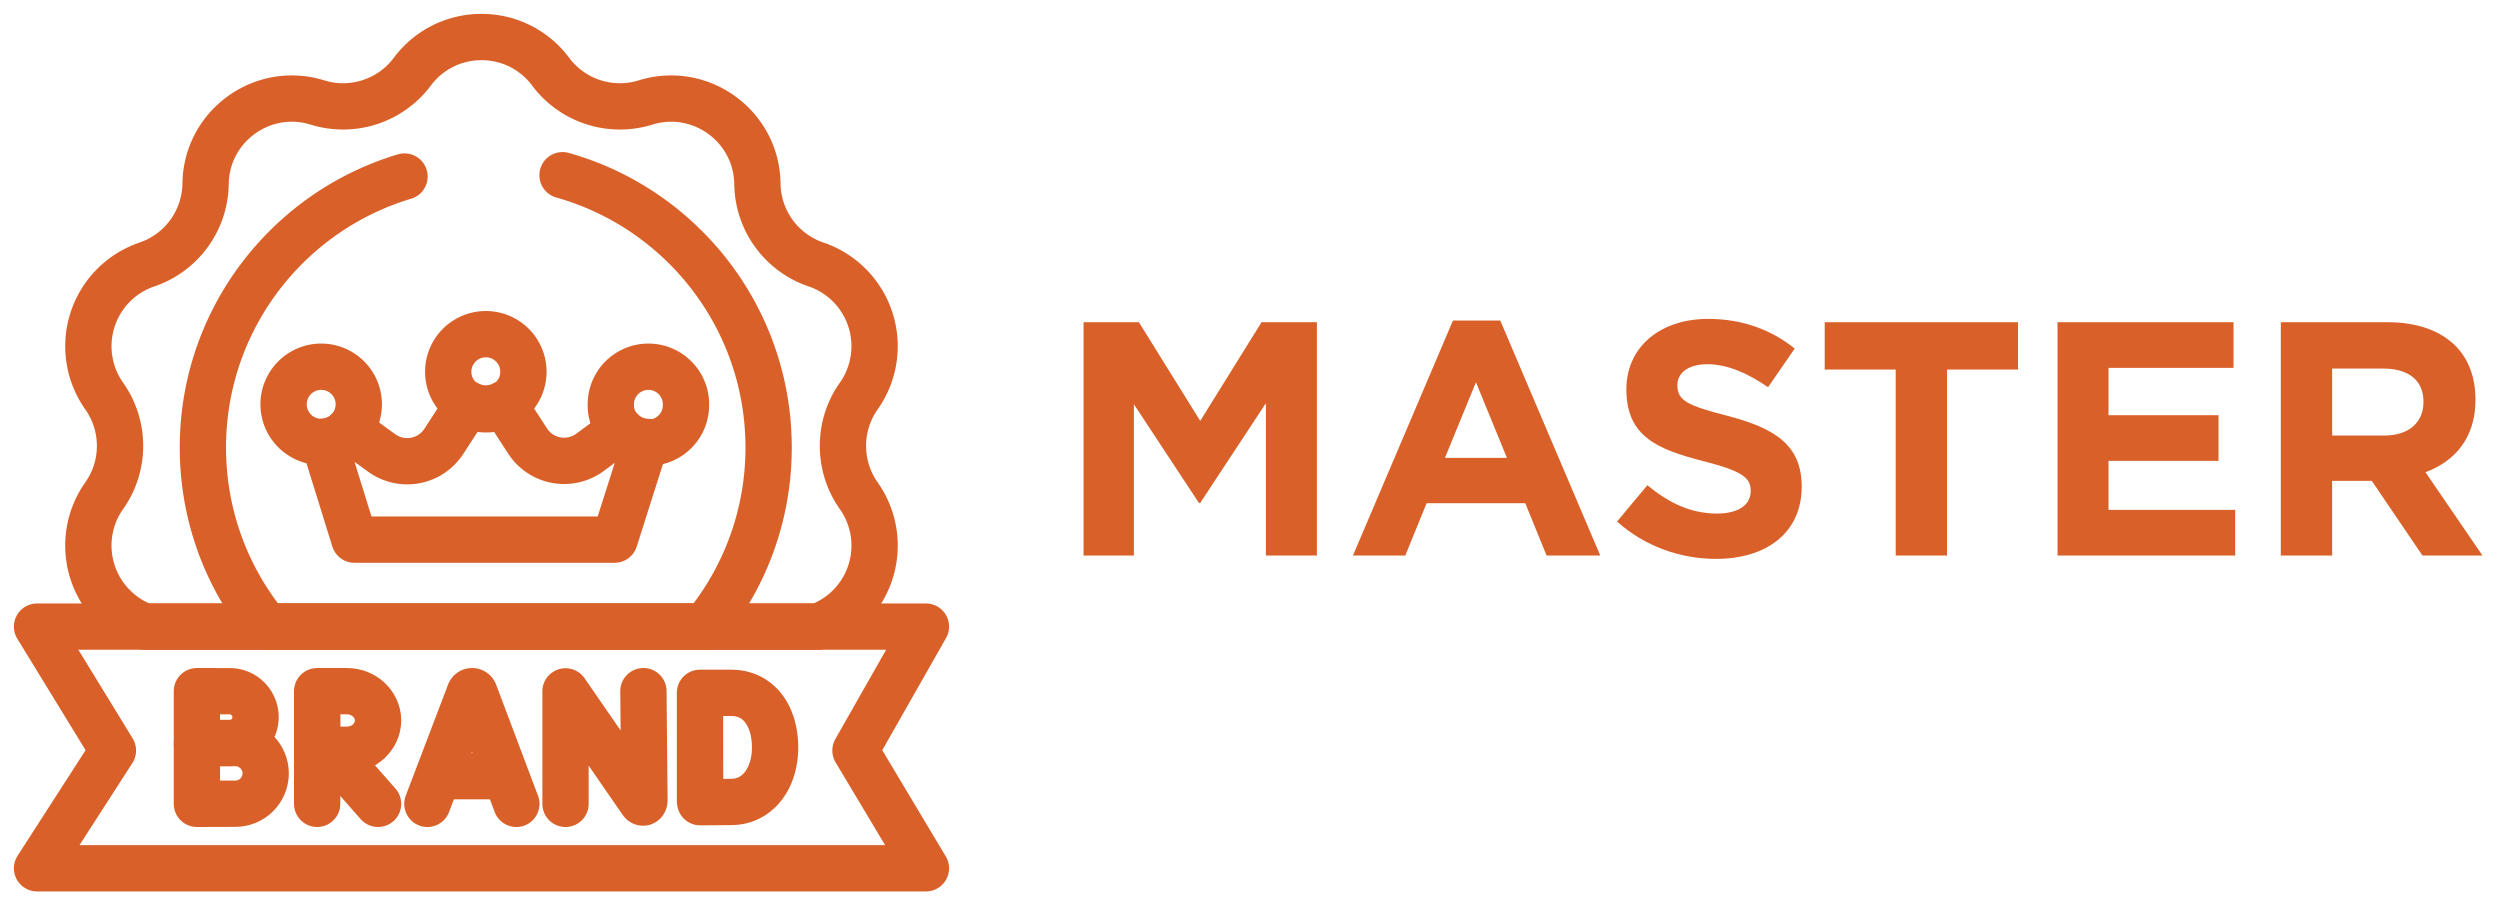 <svg width="135" height="49" viewBox="0 0 135 49" fill="none" xmlns="http://www.w3.org/2000/svg"><path d="m23.08 43.408 2.285-5.999a.138.138 0 0 1 .255 0l2.263 5.999m-4.09-1.494h3.39m3.355 1.494v-6.073l4.106 5.945c.076.11.157.056.157-.077l-.057-5.88m3.055.097v5.802m4.056-2.856c0 1.626-.903 2.914-2.335 2.939-.477.008-1.71.013-1.71.013s-.007-2.139-.007-2.959l-.004-2.946h1.672c1.571 0 2.384 1.326 2.384 2.953M13.8 38.724a1.4 1.4 0 0 1-1.4 1.4c-.383 0-1.767.006-1.767.006v-2.806H12.4a1.4 1.4 0 0 1 1.4 1.4" stroke="#D96028" stroke-width="2.5" stroke-miterlimit="10" stroke-linecap="round" stroke-linejoin="round"/><path d="M14.346 41.763c0 .904-.733 1.638-1.637 1.638-.449 0-2.076.007-2.076.007v-3.283h2.076c.904 0 1.637.733 1.637 1.638m3.514-1.259 2.555 2.904m-3.289-6.084v6.084m3.289-4.503c0 .873-.765 1.58-1.67 1.58-.45 0-1.606.008-1.606.008s-.007-1.148-.007-1.588l-.004-1.581h1.616c.906 0 1.671.707 1.671 1.58" stroke="#D96028" stroke-width="2.5" stroke-miterlimit="10" stroke-linecap="round" stroke-linejoin="round"/><path d="M50 46.888H2l4.098-6.361L2 33.837h48l-3.805 6.69z" stroke="#D96028" stroke-width="2.5" stroke-miterlimit="10" stroke-linecap="round" stroke-linejoin="round"/><path d="M46.371 26.768a4.66 4.66 0 0 1-2.201 7.07H7.83a4.662 4.662 0 0 1-2.202-7.07 4.65 4.65 0 0 0 .854-2.69c0-.941-.284-1.884-.854-2.69a4.662 4.662 0 0 1 2.31-7.107 4.665 4.665 0 0 0 3.163-4.354c.035-2.627 2.195-4.604 4.657-4.604.455 0 .923.068 1.388.213a4.67 4.67 0 0 0 5.118-1.663A4.64 4.64 0 0 1 26 2a4.64 4.64 0 0 1 3.737 1.872 4.665 4.665 0 0 0 5.116 1.664 4.7 4.7 0 0 1 1.39-.213c2.462 0 4.622 1.977 4.657 4.604a4.66 4.66 0 0 0 3.163 4.354 4.66 4.66 0 0 1 2.308 7.107 4.66 4.66 0 0 0-.852 2.69c0 .942.283 1.885.852 2.69" stroke="#D96028" stroke-width="2.5" stroke-miterlimit="10" stroke-linecap="round" stroke-linejoin="round"/><path d="M37.043 21.833a2.03 2.03 0 1 1-4.059 0 2.03 2.03 0 0 1 4.06 0" stroke="#D96028" stroke-width="2.5" stroke-miterlimit="10" stroke-linecap="round" stroke-linejoin="round"/><path d="m34.87 23.857-1.68 5.283H19.14l-1.642-5.285a2.02 2.02 0 0 0 1.358-.668l1.755 1.272a2.354 2.354 0 0 0 3.356-.626l1.307-2.017a2.03 2.03 0 0 0 1.921.001l1.294 1.996a2.353 2.353 0 0 0 3.373.613l1.655-1.223c.341.372.82.616 1.354.653" stroke="#D96028" stroke-width="2.5" stroke-miterlimit="10" stroke-linecap="round" stroke-linejoin="round"/><path d="M19.374 21.833a2.03 2.03 0 1 1-4.06 0 2.03 2.03 0 0 1 4.06 0m8.89-1.803a2.03 2.03 0 1 1-4.059 0 2.03 2.03 0 0 1 4.059 0" stroke="#D96028" stroke-width="2.5" stroke-miterlimit="10" stroke-linecap="round" stroke-linejoin="round"/><path d="M21.843 9.533c-6.298 1.885-10.887 7.722-10.887 14.634 0 3.67 1.293 7.037 3.452 9.67h23.645a15.2 15.2 0 0 0 3.452-9.67c0-7-4.707-12.898-11.127-14.705" stroke="#D96028" stroke-width="2.5" stroke-miterlimit="10" stroke-linecap="round" stroke-linejoin="round"/><path d="M58.512 30V17.4H61.5l3.312 5.328 3.312-5.328h2.988V30h-2.754v-8.226l-3.546 5.382h-.072l-3.51-5.328V30zm14.547 0 5.4-12.69h2.556l5.4 12.69h-2.898l-1.152-2.826h-5.328L75.885 30zm4.968-5.274h3.348l-1.674-4.086zm14.639 5.454c-1.908 0-3.834-.666-5.346-2.016l1.638-1.962c1.134.936 2.322 1.53 3.762 1.53 1.134 0 1.818-.45 1.818-1.224 0-.702-.432-1.062-2.538-1.602-2.538-.648-4.176-1.35-4.176-3.888 0-2.286 1.836-3.798 4.41-3.798 1.836 0 3.402.576 4.68 1.602l-1.44 2.088c-1.116-.774-2.214-1.242-3.276-1.242s-1.62.486-1.62 1.134c0 .828.54 1.098 2.718 1.656 2.556.666 3.996 1.584 3.996 3.816 0 2.502-1.908 3.906-4.626 3.906m9.702-.18V19.956h-3.834V17.4h10.44v2.556h-3.834V30zm8.738 0V17.4h9.504v2.466h-6.75v2.556h5.94v2.466h-5.94v2.646h6.84V30zm12.058 0V17.4h5.76c1.602 0 2.844.45 3.672 1.278.702.702 1.08 1.692 1.08 2.916 0 2.034-1.098 3.312-2.7 3.906l3.078 4.5h-3.24l-2.736-4.032h-2.142V30zm2.772-6.48h2.808c1.35 0 2.124-.72 2.124-1.818 0-1.188-.828-1.8-2.178-1.8h-2.754z" fill="#D96028"/></svg>